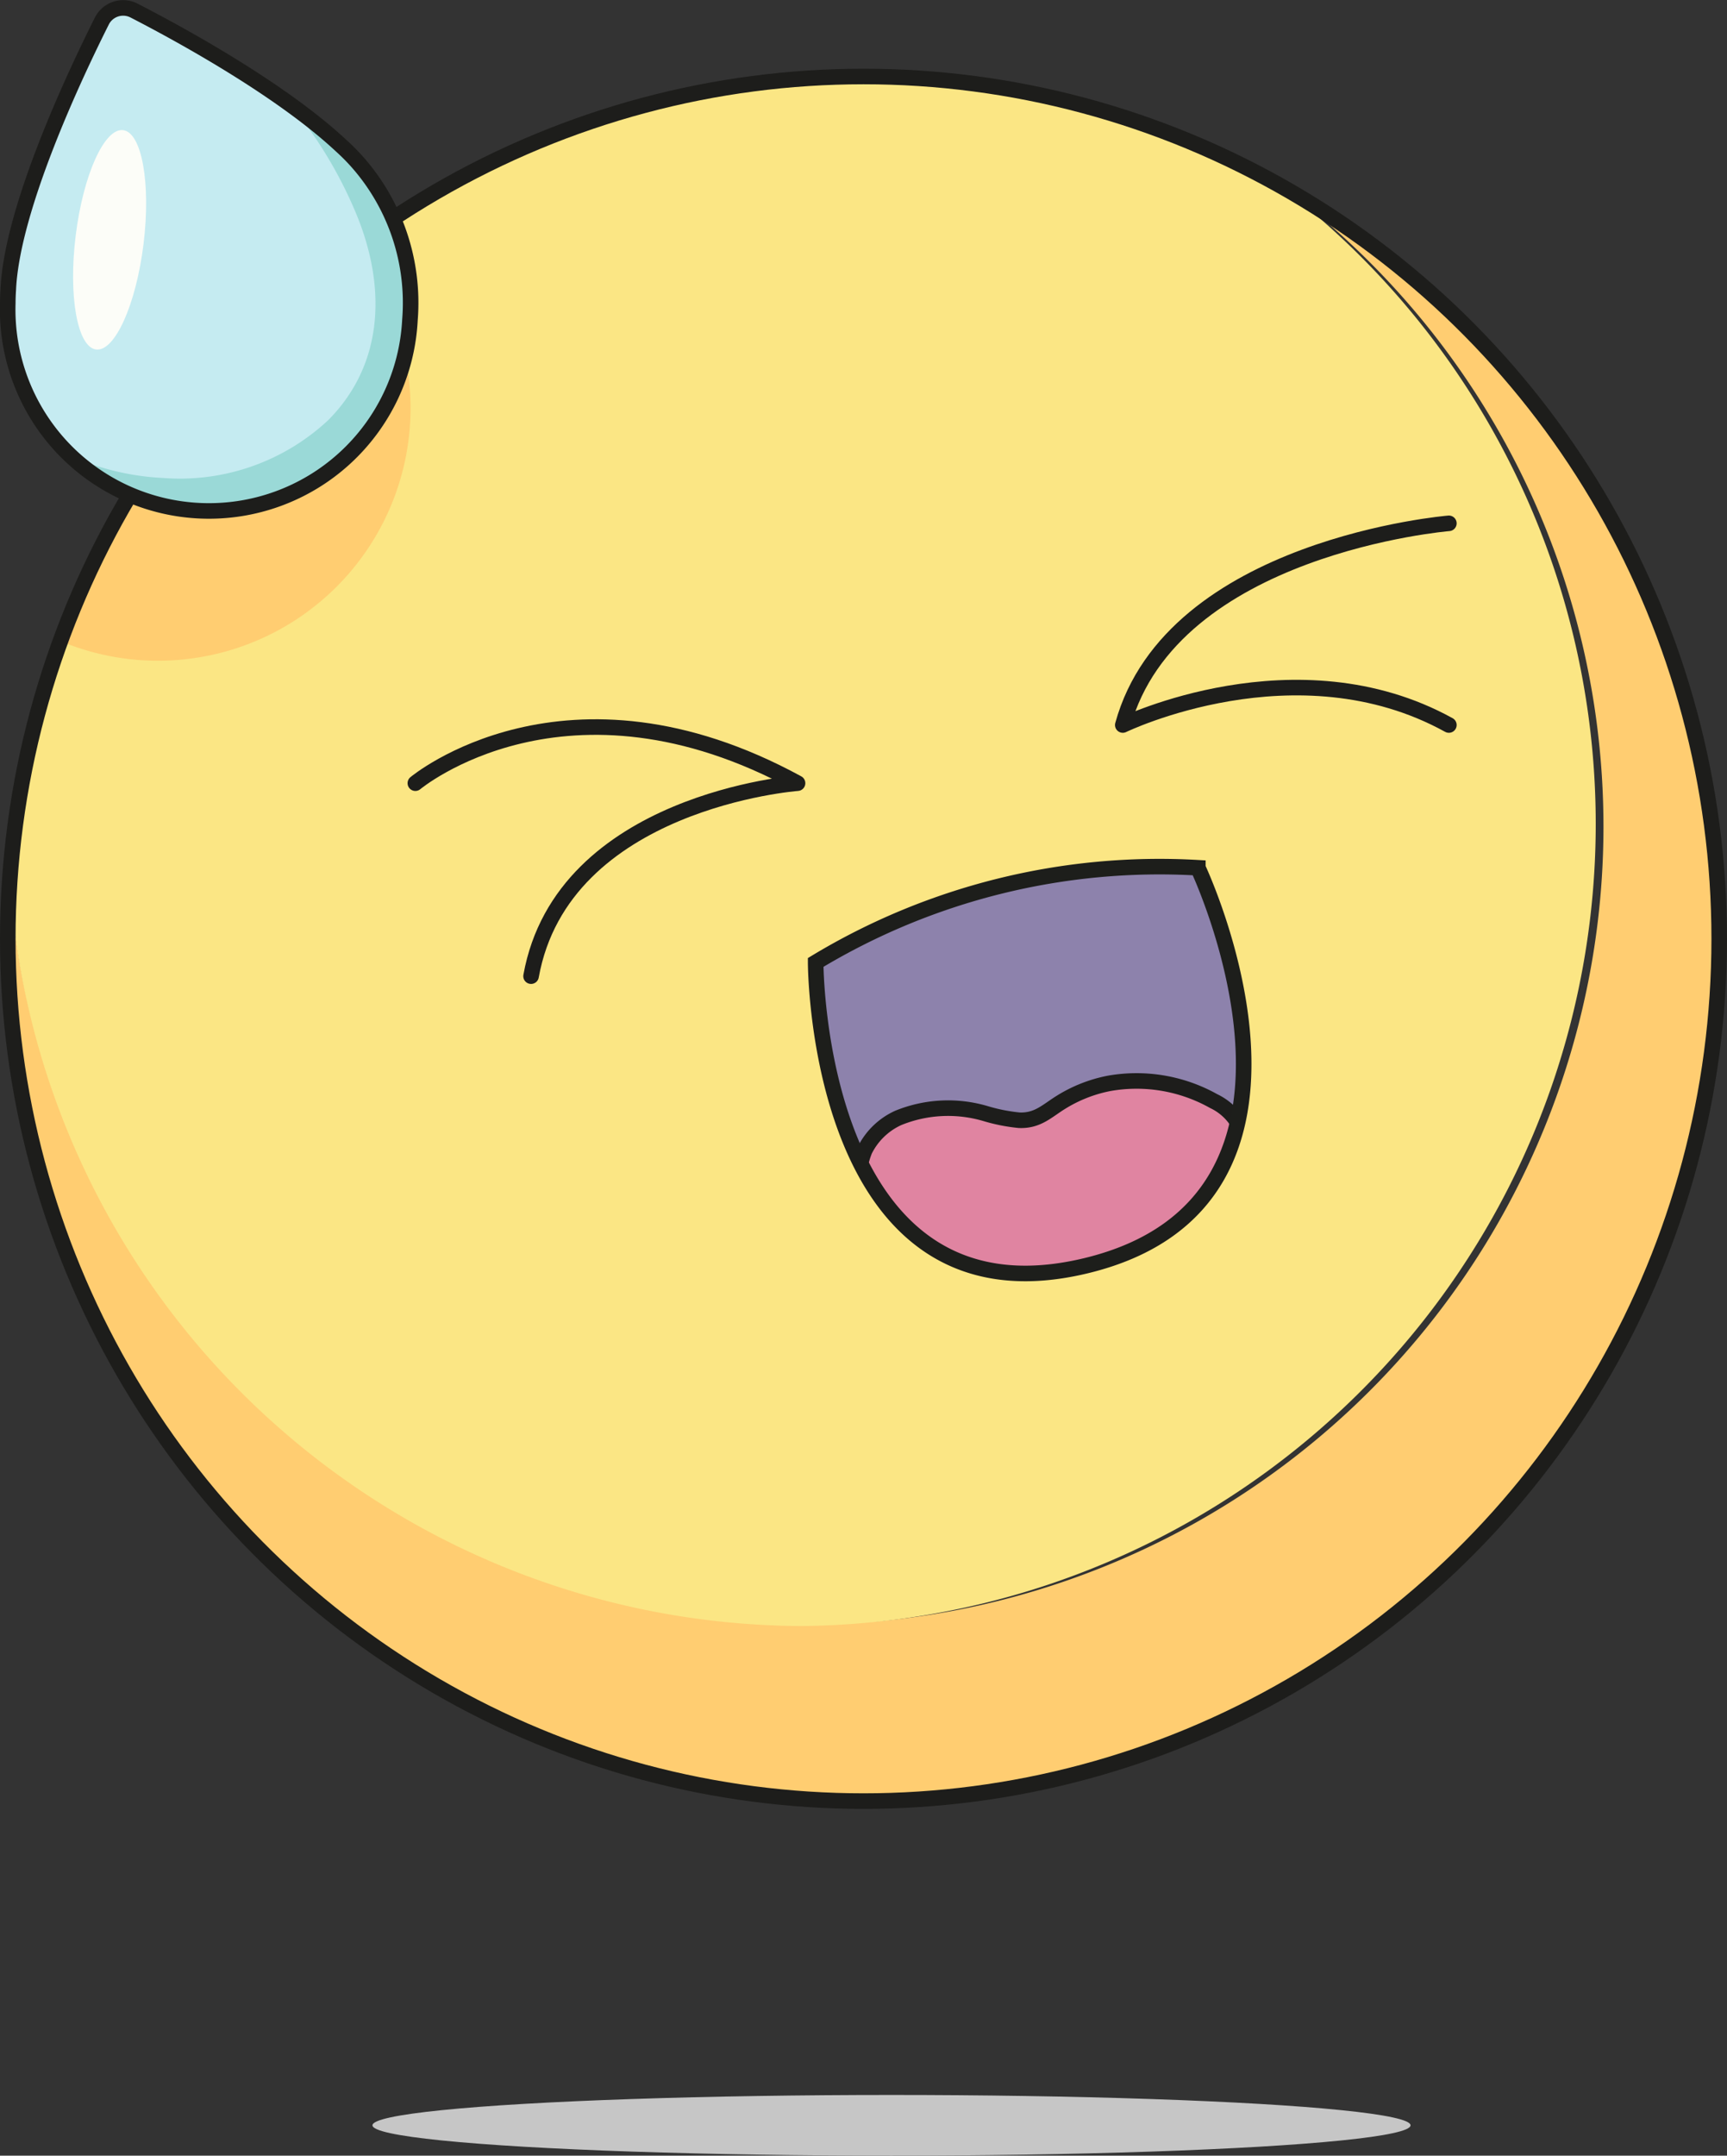 <svg xmlns="http://www.w3.org/2000/svg" width="111" height="138.506" viewBox="0 0 111 138.506">
    <rect x="0" y="0" width="111" height="138.506" fill="#333333" stroke="none"/>
    <defs>
        <clipPath id="clip-path">
            <path id="Tracciato_7085" d="M520.786 490.919s0 23.657 17.353 19.491 7.212-25.576 7.212-25.576a42.762 42.762 0 0 0-24.565 6.085z" class="cls-1" data-name="Tracciato 7085" transform="translate(-520.786 -484.738)"/>
        </clipPath>
        <clipPath id="clip-path-2">
            <path id="Tracciato_7090" d="M220.71 154.4l-.006-.006a13.222 13.222 0 0 0-.939-.936c-3.921-3.664-10.494-7.236-13.325-8.692a1.532 1.532 0 0 0-2.076.7c-1.674 3.334-5.742 11.926-6 17.169v.015c-.02.307-.034.615-.034.927a12.936 12.936 0 0 0 25.849 1.062 13.661 13.661 0 0 0-3.469-10.239z" class="cls-1" data-name="Tracciato 7090" transform="translate(-198.33 -144.596)"/>
        </clipPath>
        <style>
            .cls-1,.cls-4,.cls-8{fill:none}.cls-2{fill:#ffcd71}.cls-4,.cls-8{stroke:#1d1d1b}.cls-4{stroke-miterlimit:10}.cls-8{stroke-linecap:round;stroke-linejoin:round}
        </style>
    </defs>
    <g id="bug_image" transform="translate(-197.83 -144.09)">
        <g id="Raggruppa_7260" data-name="Raggruppa 7260" transform="translate(198.33 144.596)">
            <g id="Raggruppa_7254" data-name="Raggruppa 7254" transform="translate(0 4.409)">
                <path id="Tracciato_7080" d="M279.962 214.694a51.272 51.272 0 1 1-81.5 44.775c-.082 1.235-.127 2.48-.127 3.736 0 30.616 24.624 55.436 55 55.436s55-24.819 55-55.436a55.487 55.487 0 0 0-28.373-48.511z" class="cls-2" data-name="Tracciato 7080" transform="translate(-198.33 -207.831)"/>
                <path id="Tracciato_7081" fill="#fbe684" d="M250.027 271.575a51.543 51.543 0 0 0 30.6-92.633A54.4 54.4 0 0 0 254 172.014a55.2 55.2 0 0 0-54.877 51.72 51.211 51.211 0 0 0 50.904 47.841z" data-name="Tracciato 7081" transform="translate(-198.993 -172.014)"/>
                <path id="Tracciato_7082" d="M237.9 239.751a16.231 16.231 0 0 1-18.756 25.37s2.948-9.717 9.811-16.992 8.945-8.378 8.945-8.378z" class="cls-2" data-name="Tracciato 7082" transform="translate(-215.794 -228.858)"/>
            </g>
            <ellipse id="Ellisse_412" cx="55" cy="55.405" class="cls-4" data-name="Ellisse 412" rx="55" ry="55.405" transform="translate(0 4.409)"/>
            <path id="Tracciato_7083" fill="#8d82ac" d="M520.786 490.919s0 23.657 17.353 19.491 7.212-25.576 7.212-25.576a42.762 42.762 0 0 0-24.565 6.085z" data-name="Tracciato 7083" transform="translate(-468.861 -429.467)"/>
            <g id="Raggruppa_7256" data-name="Raggruppa 7256" transform="translate(51.925 55.271)">
                <g id="Raggruppa_7255" clip-path="url(#clip-path)" data-name="Raggruppa 7255">
                    <path id="Tracciato_7084" fill="#e084a1" stroke="#1d1d1b" stroke-linecap="round" stroke-linejoin="round" d="M537.958 576.835a5.689 5.689 0 0 1 .38-2.627 4.462 4.462 0 0 1 2.165-2.094 8.489 8.489 0 0 1 5.59-.28 11.411 11.411 0 0 0 2.174.432c1.179.05 1.774-.583 2.668-1.141a9.157 9.157 0 0 1 3.115-1.228 10.13 10.13 0 0 1 6.719 1.139 3.7 3.7 0 0 1 1.489 1.283c.694 1.207.115 14.868.3 14.868h-24.59v-4.94c0-1.225.037-2.448.052-3.672.006-.575-.041-1.157-.062-1.74z" data-name="Tracciato 7084" transform="translate(-535.189 -556.065)"/>
                </g>
            </g>
            <path id="Tracciato_7086" d="M361.016 432.882s9.691-8.113 24.565 0c0 0-15.1 1.127-17.128 12.4" class="cls-8" data-name="Tracciato 7086" transform="translate(-334.82 -383.067)"/>
            <path id="Tracciato_7087" d="M664.375 348.691s-17.8 1.465-20.959 12.959c0 0 11.156-5.409 20.959 0" class="cls-8" data-name="Tracciato 7087" transform="translate(-571.751 -315.572)"/>
            <g id="Raggruppa_7259" data-name="Raggruppa 7259">
                <path id="Tracciato_7088" fill="#c5ebf1" d="M220.71 154.4l-.006-.006a13.222 13.222 0 0 0-.939-.936c-3.921-3.664-10.494-7.236-13.325-8.692a1.532 1.532 0 0 0-2.076.7c-1.674 3.334-5.742 11.926-6 17.169v.015c-.02.307-.034.615-.034.927a12.936 12.936 0 0 0 25.849 1.062 13.661 13.661 0 0 0-3.469-10.239z" data-name="Tracciato 7088" transform="translate(-198.33 -144.596)"/>
                <ellipse id="Ellisse_413" cx="7.1" cy="2.197" fill="#fcfdf8" data-name="Ellisse 413" rx="7.1" ry="2.197" transform="rotate(-82.978 14.006 8.864)"/>
                <g id="Raggruppa_7258" data-name="Raggruppa 7258">
                    <g id="Raggruppa_7257" clip-path="url(#clip-path-2)" data-name="Raggruppa 7257">
                        <path id="Tracciato_7089" fill="#9ad9d7" d="M238.7 182.965a27.838 27.838 0 0 1 4.236 7c1.92 4.585 1.893 9.626-1.77 13.315a13.966 13.966 0 0 1-10.61 3.72 16.46 16.46 0 0 1-5.721-1.318c.366.166-.008 5.746-.008 6.324v4.092h26.182v-32.74q-6.156-.192-12.309-.393z" data-name="Tracciato 7089" transform="translate(-220.566 -176.795)"/>
                    </g>
                </g>
                <path id="Tracciato_7091" d="M220.71 154.4l-.006-.006a13.222 13.222 0 0 0-.939-.936c-3.921-3.664-10.494-7.236-13.325-8.692a1.532 1.532 0 0 0-2.076.7c-1.674 3.334-5.742 11.926-6 17.169v.015c-.02.307-.034.615-.034.927a12.936 12.936 0 0 0 25.849 1.062 13.661 13.661 0 0 0-3.469-10.239z" class="cls-4" data-name="Tracciato 7091" transform="translate(-198.33 -144.596)"/>
            </g>
        </g>
        <path id="Tracciato_7092" fill="none" stroke="#1d1e1b" stroke-miterlimit="10" d="M520.786 490.919s0 23.657 17.353 19.491 7.212-25.576 7.212-25.576a42.762 42.762 0 0 0-24.565 6.085z" data-name="Tracciato 7092" transform="translate(-270.531 -284.989)"/>
        <ellipse id="Ellisse_414" cx="33.361" cy="1.95" fill="#c6c6c6" data-name="Ellisse 414" rx="33.361" ry="1.95" transform="translate(221.769 278.696)" style="mix-blend-mode:multiply;isolation:isolate"/>
    </g>
</svg>
